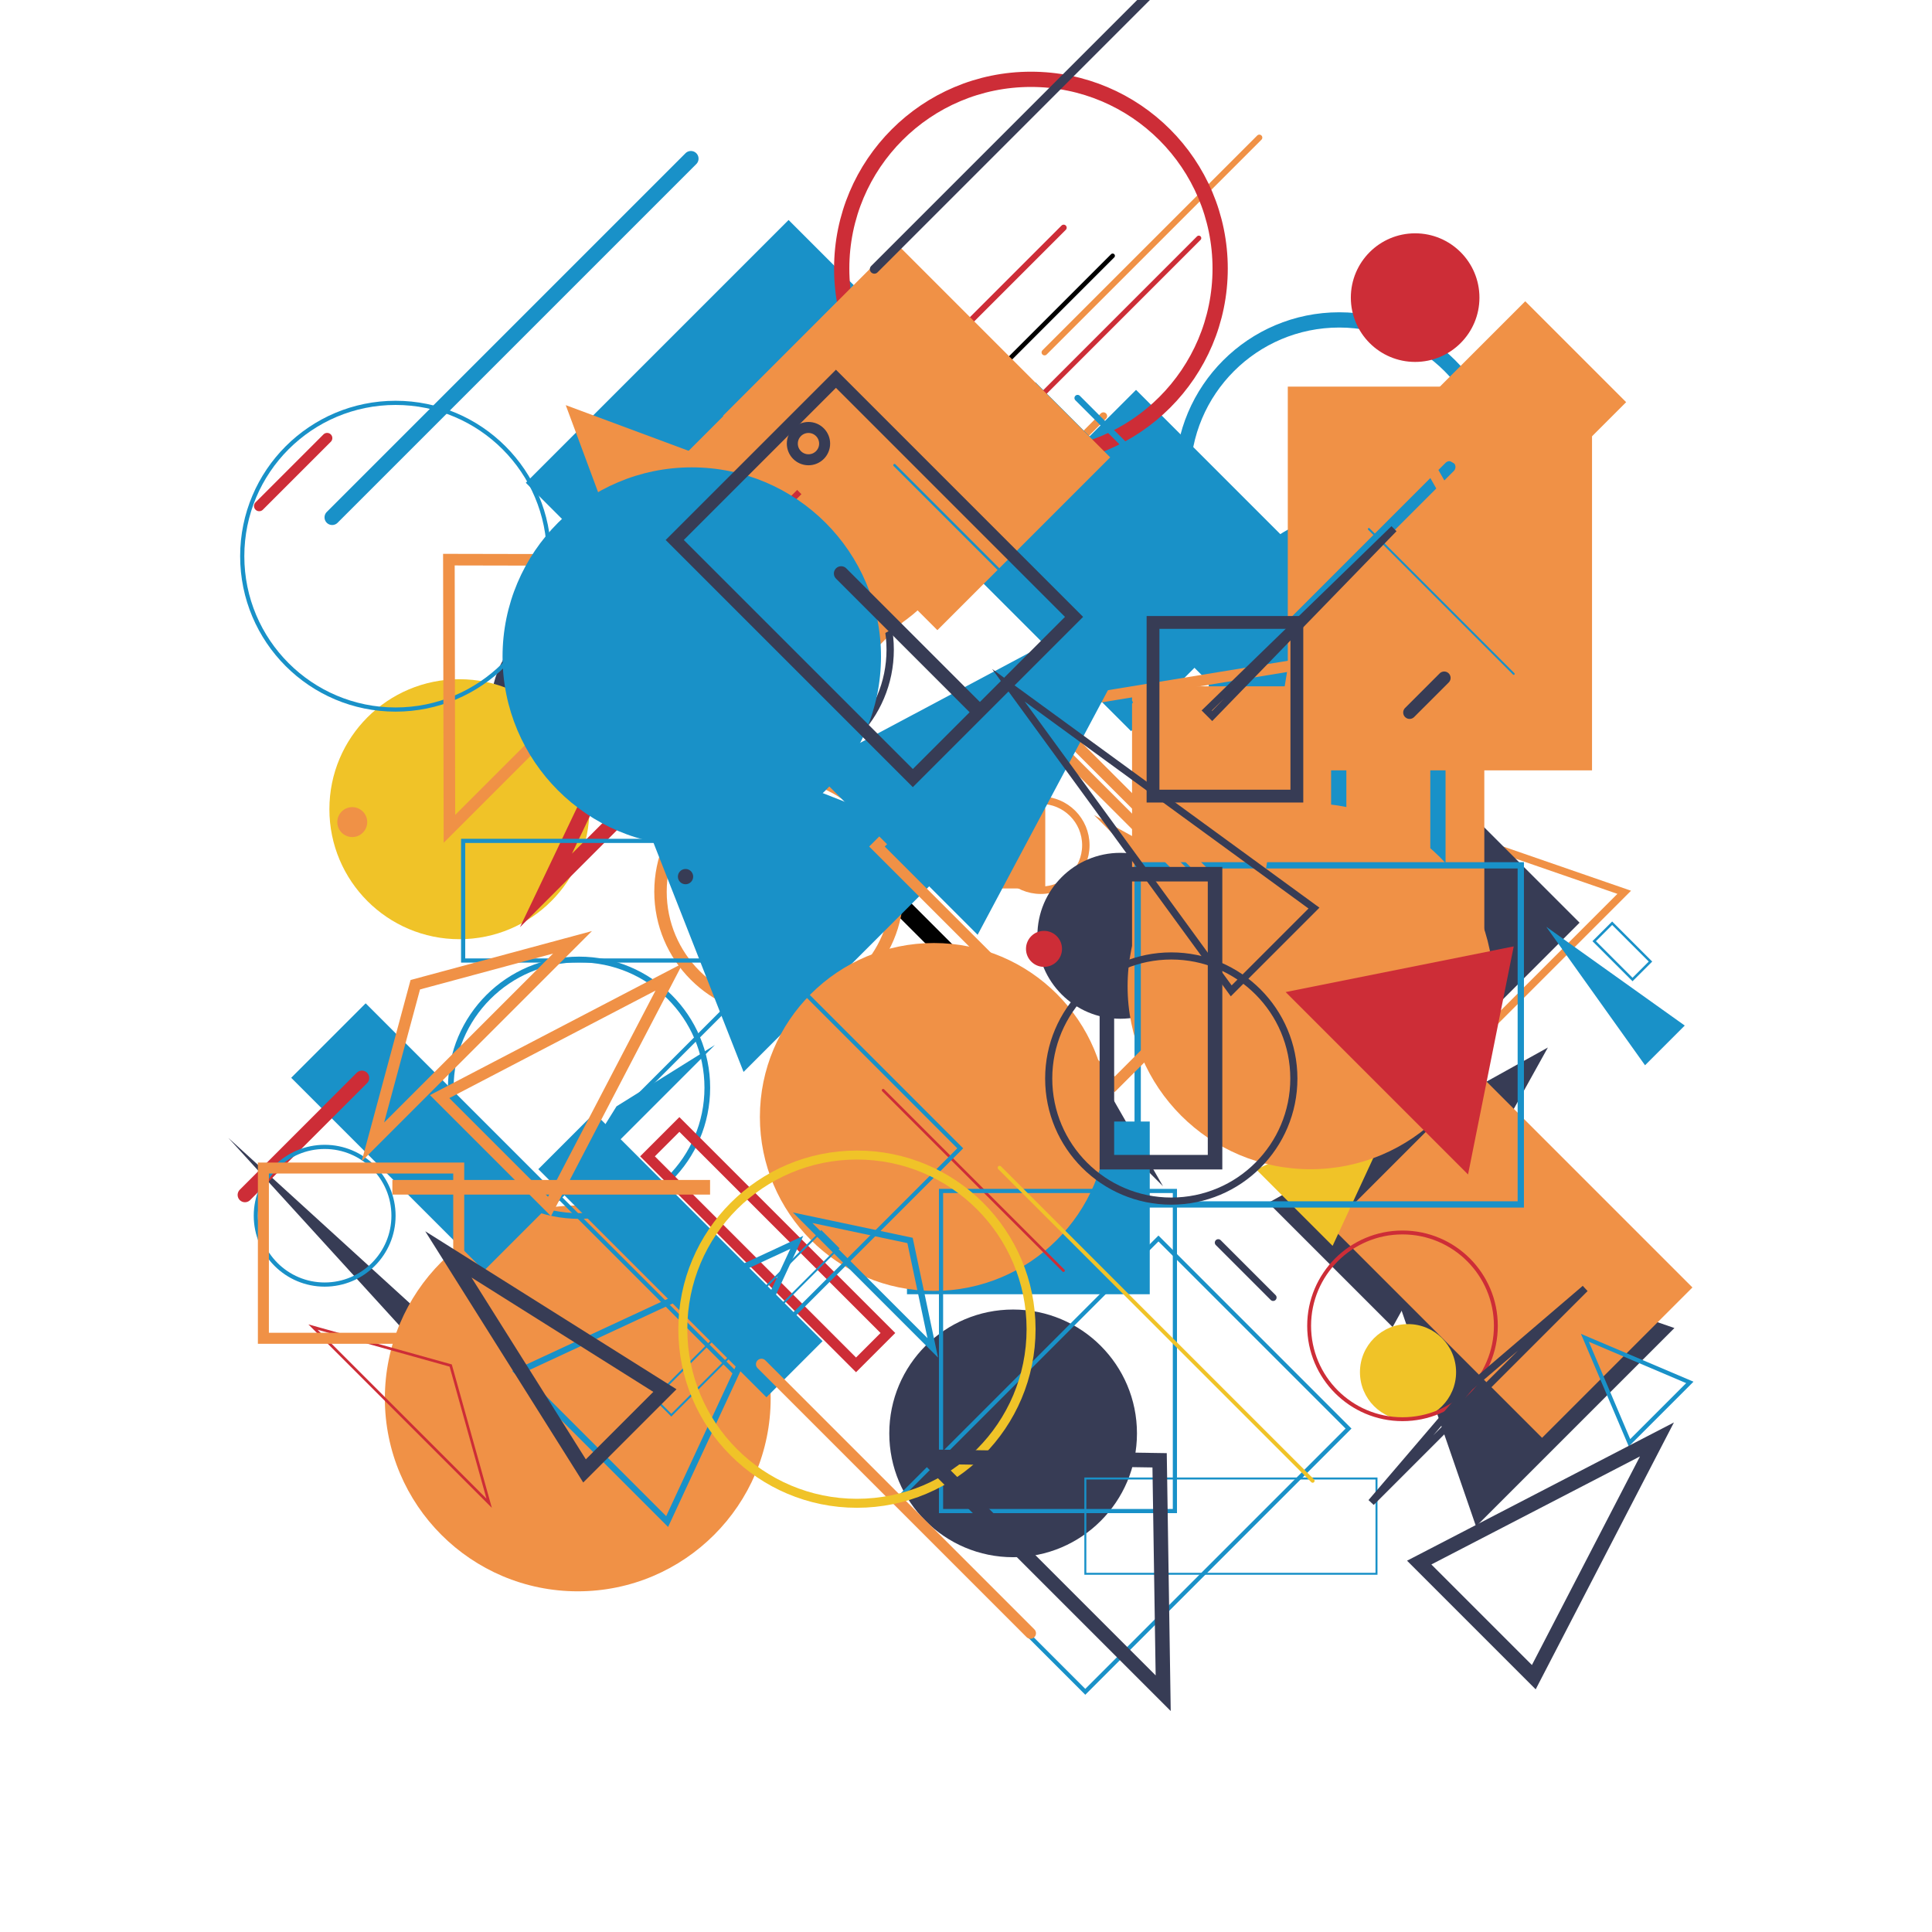 <svg version="1.1" xmlns="http://www.w3.org/2000/svg" xmlns:xlink="http://www.w3.org/1999/xlink" width="1024" height="1024" viewBox="0 0 1024 1024"><defs/><g><path fill="none" stroke="#000000" paint-order="fill stroke markers" d=" M 398.435 401.075 L 514.737 517.377" stroke-linecap="round" stroke-miterlimit="10" stroke-width="9.758" stroke-dasharray=""/><path fill="none" stroke="#000000" paint-order="fill stroke markers" d=" M 394.318 330.992 L 589.734 135.577" stroke-linecap="round" stroke-miterlimit="10" stroke-width="2.385" stroke-dasharray=""/><path fill="rgb(55,60,85)" stroke="none" paint-order="stroke fill markers" d=" M 260.131 375.167 C 260.131 345.928 283.834 322.225 313.073 322.225 C 342.313 322.225 366.016 345.928 366.016 375.167 C 366.016 404.407 342.313 428.11 313.073 428.11 C 283.834 428.11 260.131 404.407 260.131 375.167" fill-opacity="1"/><g><path fill="rgb(55,60,85)" stroke="none" paint-order="stroke fill markers" d=" M 672.253 637.502 L 820.409 555.205 L 738.113 703.362 Z" fill-opacity="1"/></g><path fill="none" stroke="rgb(240,145,70)" paint-order="fill stroke markers" d=" M 350.076 472.586 C 350.076 437.942 378.16 409.858 412.804 409.858 C 447.448 409.858 475.532 437.942 475.532 472.586 C 475.532 507.23 447.448 535.314 412.804 535.314 C 378.16 535.314 350.076 507.23 350.076 472.586" stroke-opacity="1" stroke-linecap="round" stroke-miterlimit="10" stroke-width="6.591" stroke-dasharray=""/><g><path fill="none" stroke="rgb(240,145,70)" paint-order="fill stroke markers" d=" M 398.372 360.287 L 313.386 229.77 L 443.903 314.756 Z" stroke-opacity="1" stroke-linecap="round" stroke-miterlimit="10" stroke-width="6.591" stroke-dasharray=""/></g><path fill="none" stroke="rgb(240,145,70)" paint-order="fill stroke markers" d=" M 430.789 374.553 L 584.83 220.512" stroke-opacity="1" stroke-linecap="round" stroke-miterlimit="10" stroke-width="3.933" stroke-dasharray=""/><g><path fill="none" stroke="rgb(240,145,70)" paint-order="fill stroke markers" d=" M 762.122 571.685 L 709.932 420.744 L 860.873 472.934 Z" stroke-opacity="1" stroke-linecap="round" stroke-miterlimit="10" stroke-width="3.933" stroke-dasharray=""/></g><path fill="none" stroke="rgb(240,145,70)" paint-order="fill stroke markers" d=" M 527.796 447.99 C 527.796 434.813 538.479 424.13 551.657 424.13 C 564.834 424.13 575.517 434.813 575.517 447.99 C 575.517 461.168 564.834 471.851 551.657 471.851 C 538.479 471.851 527.796 461.168 527.796 447.99" stroke-opacity="1" stroke-linecap="round" stroke-miterlimit="10" stroke-width="3.933" stroke-dasharray=""/><path fill="none" stroke="rgb(240,145,70)" paint-order="fill stroke markers" d=" M 640.537 513.715 L 682.24 472.013" stroke-opacity="1" stroke-linecap="round" stroke-miterlimit="10" stroke-width="4.983" stroke-dasharray=""/><path fill="none" stroke="rgb(240,145,70)" paint-order="fill stroke markers" d=" M 553.631 186.777 L 667.475 72.934" stroke-opacity="1" stroke-linecap="round" stroke-miterlimit="10" stroke-width="3.156" stroke-dasharray=""/><path fill="rgb(55,60,85)" stroke="none" paint-order="stroke fill markers" d=" M 549.832 495.99 C 549.832 471.708 569.517 452.023 593.799 452.023 C 618.081 452.023 637.766 471.708 637.766 495.99 C 637.766 520.272 618.081 539.957 593.799 539.957 C 569.517 539.957 549.832 520.272 549.832 495.99" fill-opacity="1"/><g><path fill="rgb(55,60,85)" stroke="none" paint-order="stroke fill markers" d=" M 647.794 541.936 L 768.946 420.785 L 837.203 489.042 L 716.052 610.194 L 647.794 541.936 Z" fill-opacity="1"/></g><path fill="rgb(55,60,85)" stroke="none" paint-order="stroke fill markers" d=" M 471.339 759.716 C 471.339 723.465 500.725 694.078 536.976 694.078 C 573.227 694.078 602.614 723.465 602.614 759.716 C 602.614 795.966 573.227 825.353 536.976 825.353 C 500.725 825.353 471.339 795.966 471.339 759.716" fill-opacity="1"/><g><path fill="rgb(55,60,85)" stroke="none" paint-order="stroke fill markers" d=" M 782.326 809.03 L 726.94 648.497 L 887.474 703.883 Z" fill-opacity="1"/></g><g><path fill="rgb(55,60,85)" stroke="none" paint-order="stroke fill markers" d=" M 503.026 515.34 L 575.092 556.658 L 616.409 628.723 Z" fill-opacity="1"/></g><g><path fill="rgb(55,60,85)" stroke="none" paint-order="stroke fill markers" d=" M 245.514 739.668 L 121.027 603.091 L 257.603 727.578 Z" fill-opacity="1"/></g><path fill="none" stroke="rgb(55,60,85)" paint-order="fill stroke markers" d=" M 342.857 344.324 C 342.857 308.714 371.724 279.846 407.334 279.846 C 442.945 279.846 471.812 308.714 471.812 344.324 C 471.812 379.934 442.945 408.802 407.334 408.802 C 371.724 408.802 342.857 379.934 342.857 344.324" stroke-opacity="1" stroke-linecap="round" stroke-miterlimit="10" stroke-width="3.883" stroke-dasharray=""/><g><path fill="none" stroke="rgb(55,60,85)" paint-order="fill stroke markers" d=" M 284.831 401.377 L 284.831 463.492 L 267.14 463.492 L 267.14 401.377 L 284.831 401.377 Z" stroke-opacity="1" stroke-linecap="round" stroke-miterlimit="10" stroke-width="3.883" stroke-dasharray=""/></g><path fill="none" stroke="rgb(55,60,85)" paint-order="fill stroke markers" d=" M 645.7 658.619 L 674.789 687.708" stroke-opacity="1" stroke-linecap="round" stroke-miterlimit="10" stroke-width="3.657" stroke-dasharray=""/><path fill="rgb(240,145,70)" stroke="none" paint-order="stroke fill markers" d=" M 338.429 257.143 C 338.429 208.066 378.213 168.282 427.29 168.282 C 476.366 168.282 516.15 208.066 516.15 257.143 C 516.15 306.219 476.366 346.003 427.29 346.003 C 378.213 346.003 338.429 306.219 338.429 257.143" fill-opacity="1"/><path fill="rgb(240,145,70)" stroke="none" paint-order="stroke fill markers" d=" M 203.987 741.191 C 203.987 684.725 249.762 638.95 306.228 638.95 C 362.694 638.95 408.469 684.725 408.469 741.191 C 408.469 797.657 362.694 843.431 306.228 843.431 C 249.762 843.431 203.987 797.657 203.987 741.191" fill-opacity="1"/><path fill="none" stroke="rgb(25,145,200)" paint-order="fill stroke markers" d=" M 238.931 576.521 C 238.931 538.978 269.365 508.543 306.908 508.543 C 344.451 508.543 374.886 538.978 374.886 576.521 C 374.886 614.064 344.451 644.498 306.908 644.498 C 269.365 644.498 238.931 614.064 238.931 576.521" stroke-opacity="1" stroke-linecap="round" stroke-miterlimit="10" stroke-width="3.016" stroke-dasharray=""/><path fill="rgb(240,195,40)" stroke="none" paint-order="stroke fill markers" d=" M 174.586 428.896 C 174.586 390.845 205.432 359.998 243.483 359.998 C 281.534 359.998 312.38 390.845 312.38 428.896 C 312.38 466.946 281.534 497.793 243.483 497.793 C 205.432 497.793 174.586 466.946 174.586 428.896" fill-opacity="1"/><path fill="rgb(25,145,200)" stroke="none" paint-order="stroke fill markers" d=" M 640.02 353.233 C 640.02 307.375 677.195 270.199 723.054 270.199 C 768.912 270.199 806.088 307.375 806.088 353.233 C 806.088 399.092 768.912 436.267 723.054 436.267 C 677.195 436.267 640.02 399.092 640.02 353.233" fill-opacity="1"/><g><path fill="rgb(25,145,200)" stroke="none" paint-order="stroke fill markers" d=" M 154.338 571.255 L 193.81 531.782 L 296.022 633.994 L 256.55 673.466 L 154.338 571.255 Z" fill-opacity="1"/></g><g><path fill="rgb(25,145,200)" stroke="none" paint-order="stroke fill markers" d=" M 394.101 568.147 L 317.743 373.859 L 512.032 450.217 Z" fill-opacity="1"/></g><g><path fill="rgb(25,145,200)" stroke="none" paint-order="stroke fill markers" d=" M 278.688 255.876 L 417.963 116.601 L 452.647 151.285 L 313.372 290.56 L 278.688 255.876 Z" fill-opacity="1"/></g><g><path fill="rgb(25,145,200)" stroke="none" paint-order="stroke fill markers" d=" M 609.389 594.436 L 609.389 685.974 L 480.716 685.974 L 480.716 594.436 L 609.389 594.436 Z" fill-opacity="1"/></g><g><path fill="rgb(25,145,200)" stroke="none" paint-order="stroke fill markers" d=" M 481.726 269.763 L 548.842 202.647 L 666.622 320.428 L 599.507 387.544 L 481.726 269.763 Z" fill-opacity="1"/></g><g><path fill="rgb(25,145,200)" stroke="none" paint-order="stroke fill markers" d=" M 871.906 564.613 L 819.542 491.204 L 892.952 543.567 Z" fill-opacity="1"/></g><g><path fill="rgb(25,145,200)" stroke="none" paint-order="stroke fill markers" d=" M 285.319 619.683 L 315.073 589.929 L 435.983 710.839 L 406.229 740.593 L 285.319 619.683 Z" fill-opacity="1"/></g><g><path fill="rgb(25,145,200)" stroke="none" paint-order="stroke fill markers" d=" M 294.251 638.514 L 326.77 586.388 L 378.897 553.868 Z" fill-opacity="1"/></g><g><path fill="rgb(25,145,200)" stroke="none" paint-order="stroke fill markers" d=" M 543.955 264.81 L 602.125 206.64 L 706.3 310.815 L 648.13 368.985 L 543.955 264.81 Z" fill-opacity="1"/></g><path fill="rgb(240,145,70)" stroke="none" paint-order="stroke fill markers" d=" M 402.758 592.013 C 402.758 541.094 444.035 499.817 494.954 499.817 C 545.873 499.817 587.15 541.094 587.15 592.013 C 587.15 642.932 545.873 684.209 494.954 684.209 C 444.035 684.209 402.758 642.932 402.758 592.013" fill-opacity="1"/><g><path fill="rgb(240,145,70)" stroke="none" paint-order="stroke fill markers" d=" M 368.514 399.496 L 299.856 214.737 L 484.615 283.395 Z" fill-opacity="1"/></g><g><path fill="rgb(240,145,70)" stroke="none" paint-order="stroke fill markers" d=" M 579.844 431.989 L 664.039 478.467 L 710.516 562.662 Z" fill-opacity="1"/></g><g><path fill="rgb(240,145,70)" stroke="none" paint-order="stroke fill markers" d=" M 786.717 363.76 L 786.717 536.133 L 600.01 536.133 L 600.01 363.76 L 786.717 363.76 Z" fill-opacity="1"/></g><g><path fill="rgb(240,145,70)" stroke="none" paint-order="stroke fill markers" d=" M 705.444 650.188 L 785.141 570.491 L 897.021 682.371 L 817.324 762.068 L 705.444 650.188 Z" fill-opacity="1"/></g><g><path fill="rgb(240,145,70)" stroke="none" paint-order="stroke fill markers" d=" M 554.013 428.412 L 554.013 470.902 L 510.912 470.902 L 510.912 428.412 L 554.013 428.412 Z" fill-opacity="1"/></g><path fill="none" stroke="rgb(25,145,200)" paint-order="fill stroke markers" d=" M 626.878 252.514 C 626.878 206.699 664.018 169.559 709.833 169.559 C 755.647 169.559 792.787 206.699 792.787 252.514 C 792.787 298.328 755.647 335.468 709.833 335.468 C 664.018 335.468 626.878 298.328 626.878 252.514" stroke-opacity="1" stroke-linecap="round" stroke-miterlimit="10" stroke-width="8.083" stroke-dasharray=""/><g><path fill="none" stroke="rgb(25,145,200)" paint-order="fill stroke markers" d=" M 762.127 392.261 L 762.127 523.236 L 709.553 523.236 L 709.553 392.261 L 762.127 392.261 Z" stroke-opacity="1" stroke-linecap="round" stroke-miterlimit="10" stroke-width="8.083" stroke-dasharray=""/></g><path fill="none" stroke="rgb(205,45,55)" paint-order="fill stroke markers" d=" M 446.121 142.335 C 446.121 86.945 491.023 42.042 546.413 42.042 C 601.804 42.042 646.706 86.945 646.706 142.335 C 646.706 197.725 601.804 242.628 546.413 242.628 C 491.023 242.628 446.121 197.725 446.121 142.335" stroke-opacity="1" stroke-linecap="round" stroke-miterlimit="10" stroke-width="8.083" stroke-dasharray=""/><g><path fill="none" stroke="rgb(205,45,55)" paint-order="fill stroke markers" d=" M 289.375 471.941 L 320.808 406.048 L 386.7 374.615 Z" stroke-opacity="1" stroke-linecap="round" stroke-miterlimit="10" stroke-width="8.083" stroke-dasharray=""/></g><path fill="none" stroke="rgb(205,45,55)" paint-order="fill stroke markers" d=" M 550.117 211.478 L 635.384 126.211" stroke-opacity="1" stroke-linecap="round" stroke-miterlimit="10" stroke-width="2.64" stroke-dasharray=""/><path fill="none" stroke="rgb(205,45,55)" paint-order="fill stroke markers" d=" M 137.386 268.201 L 173.388 232.2" stroke-opacity="1" stroke-linecap="round" stroke-miterlimit="10" stroke-width="5.514" stroke-dasharray=""/><g><path fill="none" stroke="rgb(205,45,55)" paint-order="fill stroke markers" d=" M 343.188 612.888 L 360.086 595.99 L 470.607 706.512 L 453.71 723.409 L 343.188 612.888 Z" stroke-opacity="1" stroke-linecap="round" stroke-miterlimit="10" stroke-width="5.514" stroke-dasharray=""/></g><path fill="none" stroke="rgb(205,45,55)" paint-order="fill stroke markers" d=" M 413.995 270.449 L 563.766 120.678" stroke-opacity="1" stroke-linecap="round" stroke-miterlimit="10" stroke-width="3.201" stroke-dasharray=""/><path fill="none" stroke="rgb(205,45,55)" paint-order="fill stroke markers" d=" M 129.826 633.331 L 191.828 571.329" stroke-opacity="1" stroke-linecap="round" stroke-miterlimit="10" stroke-width="7.756" stroke-dasharray=""/><path fill="none" stroke="rgb(205,45,55)" paint-order="fill stroke markers" d=" M 468.084 577.857 L 563.662 673.435" stroke-opacity="1" stroke-linecap="round" stroke-miterlimit="10" stroke-width="1.435" stroke-dasharray=""/><g><path fill="none" stroke="rgb(205,45,55)" paint-order="fill stroke markers" d=" M 165.892 703.38 L 238.884 723.76 L 259.264 796.752 Z" stroke-opacity="1" stroke-linecap="round" stroke-miterlimit="10" stroke-width="1.435" stroke-dasharray=""/></g><path fill="rgb(205,45,55)" stroke="none" paint-order="stroke fill markers" d=" M 715.972 157.745 C 715.972 138.922 731.231 123.663 750.054 123.663 C 768.877 123.663 784.136 138.922 784.136 157.745 C 784.136 176.568 768.877 191.827 750.054 191.827 C 731.231 191.827 715.972 176.568 715.972 157.745" fill-opacity="1"/><path fill="rgb(240,195,40)" stroke="none" paint-order="stroke fill markers" d=" M 720.804 727.276 C 720.804 713.205 732.21 701.799 746.28 701.799 C 760.351 701.799 771.757 713.205 771.757 727.276 C 771.757 741.346 760.351 752.752 746.28 752.752 C 732.21 752.752 720.804 741.346 720.804 727.276" fill-opacity="1"/><g><path fill="rgb(240,195,40)" stroke="none" paint-order="stroke fill markers" d=" M 665.811 619.835 L 741.211 584.937 L 706.312 660.337 Z" fill-opacity="1"/></g><path fill="rgb(55,60,85)" stroke="none" paint-order="stroke fill markers" d=" M 359.301 464.625 C 359.301 462.389 361.114 460.577 363.349 460.577 C 365.585 460.577 367.397 462.389 367.397 464.625 C 367.397 466.861 365.585 468.673 363.349 468.673 C 361.114 468.673 359.301 466.861 359.301 464.625" fill-opacity="1"/><path fill="rgb(240,145,70)" stroke="none" paint-order="stroke fill markers" d=" M 597.652 522.785 C 597.652 469.253 641.048 425.858 694.579 425.858 C 748.11 425.858 791.506 469.253 791.506 522.785 C 791.506 576.316 748.11 619.712 694.579 619.712 C 641.048 619.712 597.652 576.316 597.652 522.785" fill-opacity="1"/><g><path fill="rgb(240,145,70)" stroke="none" paint-order="stroke fill markers" d=" M 383.2 220.364 L 474.796 128.768 L 588.428 242.4 L 496.832 333.996 L 383.2 220.364 Z" fill-opacity="1"/></g><g><path fill="rgb(240,145,70)" stroke="none" paint-order="stroke fill markers" d=" M 843.807 204.92 L 843.807 408.305 L 682.556 408.305 L 682.556 204.92 L 843.807 204.92 Z" fill-opacity="1"/></g><path fill="none" stroke="rgb(25,145,200)" paint-order="fill stroke markers" d=" M 135.599 644.362 C 135.599 624.213 151.933 607.879 172.082 607.879 C 192.23 607.879 208.564 624.213 208.564 644.362 C 208.564 664.51 192.23 680.844 172.082 680.844 C 151.933 680.844 135.599 664.51 135.599 644.362" stroke-opacity="1" stroke-linecap="round" stroke-miterlimit="10" stroke-width="2.215" stroke-dasharray=""/><g><path fill="none" stroke="rgb(25,145,200)" paint-order="fill stroke markers" d=" M 395.947 445.675 L 395.947 509.085 L 245.475 509.085 L 245.475 445.675 L 395.947 445.675 Z" stroke-opacity="1" stroke-linecap="round" stroke-miterlimit="10" stroke-width="2.215" stroke-dasharray=""/></g><g><path fill="none" stroke="rgb(25,145,200)" paint-order="fill stroke markers" d=" M 290.581 628.732 L 409.816 509.497 L 508.947 608.627 L 389.712 727.863 L 290.581 628.732 Z" stroke-opacity="1" stroke-linecap="round" stroke-miterlimit="10" stroke-width="2.215" stroke-dasharray=""/></g><g><path fill="none" stroke="rgb(25,145,200)" paint-order="fill stroke markers" d=" M 622.719 631.228 L 622.719 800.892 L 498.765 800.892 L 498.765 631.228 L 622.719 631.228 Z" stroke-opacity="1" stroke-linecap="round" stroke-miterlimit="10" stroke-width="2.215" stroke-dasharray=""/></g><g><path fill="none" stroke="rgb(25,145,200)" paint-order="fill stroke markers" d=" M 474.481 795.952 L 614.007 656.426 L 714.751 757.171 L 575.225 896.697 L 474.481 795.952 Z" stroke-opacity="1" stroke-linecap="round" stroke-miterlimit="10" stroke-width="2.215" stroke-dasharray=""/></g><g><path fill="none" stroke="rgb(25,145,200)" paint-order="fill stroke markers" d=" M 863.663 764.687 L 840.027 709.067 L 895.647 732.703 Z" stroke-opacity="1" stroke-linecap="round" stroke-miterlimit="10" stroke-width="2.215" stroke-dasharray=""/></g><path fill="none" stroke="rgb(25,145,200)" paint-order="fill stroke markers" d=" M 128.39 294.799 C 128.39 249.912 164.779 213.524 209.666 213.524 C 254.553 213.524 290.941 249.912 290.941 294.799 C 290.941 339.686 254.553 376.075 209.666 376.075 C 164.779 376.075 128.39 339.686 128.39 294.799" stroke-opacity="1" stroke-linecap="round" stroke-miterlimit="10" stroke-width="2.215" stroke-dasharray=""/><path fill="none" stroke="rgb(25,145,200)" paint-order="fill stroke markers" d=" M 474.099 246.538 L 599.788 372.227" stroke-opacity="1" stroke-linecap="round" stroke-miterlimit="10" stroke-width="1.302" stroke-dasharray=""/><g><path fill="none" stroke="rgb(25,145,200)" paint-order="fill stroke markers" d=" M 844.957 498.845 L 854.473 489.329 L 874.79 509.645 L 865.273 519.162 L 844.957 498.845 Z" stroke-opacity="1" stroke-linecap="round" stroke-miterlimit="10" stroke-width="1.302" stroke-dasharray=""/></g><path fill="none" stroke="rgb(25,145,200)" paint-order="fill stroke markers" d=" M 176.056 274.216 L 366.193 84.079" stroke-opacity="1" stroke-linecap="round" stroke-miterlimit="10" stroke-width="8.107" stroke-dasharray=""/><path fill="none" stroke="rgb(25,145,200)" paint-order="fill stroke markers" d=" M 725.53 280.393 L 802.307 357.17" stroke-opacity="1" stroke-linecap="round" stroke-miterlimit="10" stroke-width="1.049" stroke-dasharray=""/><g><path fill="none" stroke="rgb(25,145,200)" paint-order="fill stroke markers" d=" M 729.571 783.637 L 729.571 834.137 L 575.255 834.137 L 575.255 783.637 L 729.571 783.637 Z" stroke-opacity="1" stroke-linecap="round" stroke-miterlimit="10" stroke-width="1.049" stroke-dasharray=""/></g><g><path fill="none" stroke="rgb(25,145,200)" paint-order="fill stroke markers" d=" M 346.859 741.106 L 435.282 652.682 L 444.243 661.642 L 355.819 750.066 L 346.859 741.106 Z" stroke-opacity="1" stroke-linecap="round" stroke-miterlimit="10" stroke-width="1.049" stroke-dasharray=""/></g><path fill="none" stroke="rgb(25,145,200)" paint-order="fill stroke markers" d=" M 571.148 210.96 L 616.863 256.675" stroke-opacity="1" stroke-linecap="round" stroke-miterlimit="10" stroke-width="3.337" stroke-dasharray=""/><g><path fill="none" stroke="rgb(25,145,200)" paint-order="fill stroke markers" d=" M 274.336 727.198 L 422.31 658.485 L 353.596 806.458 Z" stroke-opacity="1" stroke-linecap="round" stroke-miterlimit="10" stroke-width="3.337" stroke-dasharray=""/></g><g><path fill="none" stroke="rgb(25,145,200)" paint-order="fill stroke markers" d=" M 806.049 458.644 L 806.049 638.364 L 602.99 638.364 L 602.99 458.644 L 806.049 458.644 Z" stroke-opacity="1" stroke-linecap="round" stroke-miterlimit="10" stroke-width="3.337" stroke-dasharray=""/></g><g><path fill="none" stroke="rgb(25,145,200)" paint-order="fill stroke markers" d=" M 425.412 645.426 L 482.339 657.466 L 494.379 714.393 Z" stroke-opacity="1" stroke-linecap="round" stroke-miterlimit="10" stroke-width="3.337" stroke-dasharray=""/></g><path fill="none" stroke="rgb(25,145,200)" paint-order="fill stroke markers" d=" M 684.803 331.029 L 768.349 247.483" stroke-opacity="1" stroke-linecap="round" stroke-miterlimit="10" stroke-width="6.143" stroke-dasharray=""/><path fill="none" stroke="rgb(240,145,70)" paint-order="fill stroke markers" d=" M 343.225 332.156 C 343.225 310.921 360.44 293.707 381.675 293.707 C 402.91 293.707 420.124 310.921 420.124 332.156 C 420.124 353.391 402.91 370.605 381.675 370.605 C 360.44 370.605 343.225 353.391 343.225 332.156" stroke-opacity="1" stroke-linecap="round" stroke-miterlimit="10" stroke-width="6.143" stroke-dasharray=""/><g><path fill="none" stroke="rgb(240,145,70)" paint-order="fill stroke markers" d=" M 197.636 605.248 L 220.116 521.923 L 303.441 499.444 Z" stroke-opacity="1" stroke-linecap="round" stroke-miterlimit="10" stroke-width="6.143" stroke-dasharray=""/></g><g><path fill="none" stroke="rgb(240,145,70)" paint-order="fill stroke markers" d=" M 233.013 581.224 L 354.673 517.786 L 291.235 639.445 Z" stroke-opacity="1" stroke-linecap="round" stroke-miterlimit="10" stroke-width="6.143" stroke-dasharray=""/></g><g><path fill="none" stroke="rgb(240,145,70)" paint-order="fill stroke markers" d=" M 238.212 439.289 L 237.918 296.623 L 380.584 296.917 Z" stroke-opacity="1" stroke-linecap="round" stroke-miterlimit="10" stroke-width="6.143" stroke-dasharray=""/></g><path fill="none" stroke="rgb(240,145,70)" paint-order="fill stroke markers" d=" M 403.589 723.073 L 546.179 865.662" stroke-opacity="1" stroke-linecap="round" stroke-miterlimit="10" stroke-width="5.829" stroke-dasharray=""/><g><path fill="none" stroke="rgb(240,145,70)" paint-order="fill stroke markers" d=" M 243.131 619.081 L 243.131 709.316 L 139.598 709.316 L 139.598 619.081 L 243.131 619.081 Z" stroke-opacity="1" stroke-linecap="round" stroke-miterlimit="10" stroke-width="5.829" stroke-dasharray=""/></g><g><path fill="none" stroke="rgb(240,145,70)" paint-order="fill stroke markers" d=" M 464.809 448.679 L 539.076 374.413 L 665.089 500.426 L 590.823 574.693 L 464.809 448.679 Z" stroke-opacity="1" stroke-linecap="round" stroke-miterlimit="10" stroke-width="5.829" stroke-dasharray=""/></g><g><path fill="none" stroke="rgb(240,145,70)" paint-order="fill stroke markers" d=" M 768.555 265.856 L 747.739 229.221 L 784.375 250.036 Z" stroke-opacity="1" stroke-linecap="round" stroke-miterlimit="10" stroke-width="5.829" stroke-dasharray=""/></g><g><path fill="none" stroke="rgb(240,145,70)" paint-order="fill stroke markers" d=" M 550.339 374.797 L 685.686 352.657 L 663.545 488.004 Z" stroke-opacity="1" stroke-linecap="round" stroke-miterlimit="10" stroke-width="5.829" stroke-dasharray=""/></g><g><path fill="none" stroke="rgb(240,145,70)" paint-order="fill stroke markers" d=" M 373.438 628.314 L 373.438 630.232 L 210.882 630.232 L 210.882 628.314 L 373.438 628.314 Z" stroke-opacity="1" stroke-linecap="round" stroke-miterlimit="10" stroke-width="5.829" stroke-dasharray=""/></g><path fill="none" stroke="rgb(55,60,85)" paint-order="fill stroke markers" d=" M 419.947 235.126 C 419.947 230.397 423.781 226.563 428.51 226.563 C 433.239 226.563 437.073 230.397 437.073 235.126 C 437.073 239.855 433.239 243.689 428.51 243.689 C 423.781 243.689 419.947 239.855 419.947 235.126" stroke-opacity="1" stroke-linecap="round" stroke-miterlimit="10" stroke-width="5.829" stroke-dasharray=""/><path fill="none" stroke="rgb(55,60,85)" paint-order="fill stroke markers" d=" M 463.421 142.674 L 644.25 -38.155" stroke-opacity="1" stroke-linecap="round" stroke-miterlimit="10" stroke-width="4.763" stroke-dasharray=""/><path fill="none" stroke="rgb(240,195,40)" paint-order="fill stroke markers" d=" M 361.91 704.483 C 361.91 653.513 403.229 612.193 454.2 612.193 C 505.17 612.193 546.49 653.513 546.49 704.483 C 546.49 755.453 505.17 796.773 454.2 796.773 C 403.229 796.773 361.91 755.453 361.91 704.483" stroke-opacity="1" stroke-linecap="round" stroke-miterlimit="10" stroke-width="4.763" stroke-dasharray=""/><path fill="none" stroke="rgb(240,195,40)" paint-order="fill stroke markers" d=" M 529.809 618.924 L 695.737 784.852" stroke-opacity="1" stroke-linecap="round" stroke-miterlimit="10" stroke-width="2.053" stroke-dasharray=""/><path fill="none" stroke="rgb(205,45,55)" paint-order="fill stroke markers" d=" M 693.867 702.721 C 693.867 675.391 716.022 653.236 743.352 653.236 C 770.681 653.236 792.837 675.391 792.837 702.721 C 792.837 730.05 770.681 752.205 743.352 752.205 C 716.022 752.205 693.867 730.05 693.867 702.721" stroke-opacity="1" stroke-linecap="round" stroke-miterlimit="10" stroke-width="2.053" stroke-dasharray=""/><path fill="rgb(240,145,70)" stroke="none" paint-order="stroke fill markers" d=" M 178.779 435.726 C 178.779 431.347 182.328 427.798 186.707 427.798 C 191.085 427.798 194.634 431.347 194.634 435.726 C 194.634 440.104 191.085 443.653 186.707 443.653 C 182.328 443.653 178.779 440.104 178.779 435.726" fill-opacity="1"/><g><path fill="rgb(240,145,70)" stroke="none" paint-order="stroke fill markers" d=" M 760.777 207.319 L 808.414 159.682 L 861.888 213.157 L 814.252 260.794 L 760.777 207.319 Z" fill-opacity="1"/></g><path fill="rgb(25,145,200)" stroke="none" paint-order="stroke fill markers" d=" M 266.363 348.001 C 266.363 292.611 311.265 247.709 366.655 247.709 C 422.044 247.709 466.946 292.611 466.946 348.001 C 466.946 403.39 422.044 448.293 366.655 448.293 C 311.265 448.293 266.363 403.39 266.363 348.001" fill-opacity="1"/><g><path fill="rgb(25,145,200)" stroke="none" paint-order="stroke fill markers" d=" M 430.134 407.432 L 618.5 307.096 L 518.164 495.462 Z" fill-opacity="1"/></g><path fill="rgb(205,45,55)" stroke="none" paint-order="stroke fill markers" d=" M 543.795 502.921 C 543.795 497.649 548.069 493.376 553.341 493.376 C 558.612 493.376 562.886 497.649 562.886 502.921 C 562.886 508.193 558.612 512.466 553.341 512.466 C 548.069 512.466 543.795 508.193 543.795 502.921" fill-opacity="1"/><g><path fill="rgb(205,45,55)" stroke="none" paint-order="stroke fill markers" d=" M 681.419 525.821 L 802.301 501.614 L 778.094 622.496 Z" fill-opacity="1"/></g><path fill="none" stroke="rgb(55,60,85)" paint-order="fill stroke markers" d=" M 555.834 571.642 C 555.834 535.761 584.922 506.674 620.803 506.674 C 656.684 506.674 685.771 535.761 685.771 571.642 C 685.771 607.523 656.684 636.61 620.803 636.61 C 584.922 636.61 555.834 607.523 555.834 571.642" stroke-opacity="1" stroke-linecap="round" stroke-miterlimit="10" stroke-width="3.779" stroke-dasharray=""/><g><path fill="none" stroke="rgb(55,60,85)" paint-order="fill stroke markers" d=" M 726.769 796.305 L 779.013 735.199 L 840.12 682.955 Z" stroke-opacity="1" stroke-linecap="round" stroke-miterlimit="10" stroke-width="3.779" stroke-dasharray=""/></g><g><path fill="none" stroke="rgb(55,60,85)" paint-order="fill stroke markers" d=" M 639.571 376.581 L 738.818 280.239 L 642.475 379.485 Z" stroke-opacity="1" stroke-linecap="round" stroke-miterlimit="10" stroke-width="3.779" stroke-dasharray=""/></g><g><path fill="none" stroke="rgb(55,60,85)" paint-order="fill stroke markers" d=" M 652.574 525.173 L 534.477 363.211 L 696.44 481.308 Z" stroke-opacity="1" stroke-linecap="round" stroke-miterlimit="10" stroke-width="3.779" stroke-dasharray=""/></g><path fill="none" stroke="rgb(55,60,85)" paint-order="fill stroke markers" d=" M 445.826 303.964 L 517.624 375.762" stroke-opacity="1" stroke-linecap="round" stroke-miterlimit="10" stroke-width="7.701" stroke-dasharray=""/><g><path fill="none" stroke="rgb(55,60,85)" paint-order="fill stroke markers" d=" M 644.001 463.334 L 644.001 615.988 L 586.675 615.988 L 586.675 463.334 L 644.001 463.334 Z" stroke-opacity="1" stroke-linecap="round" stroke-miterlimit="10" stroke-width="7.701" stroke-dasharray=""/></g><g><path fill="none" stroke="rgb(55,60,85)" paint-order="fill stroke markers" d=" M 752.206 828.2 L 878.221 762.926 L 812.948 888.941 Z" stroke-opacity="1" stroke-linecap="round" stroke-miterlimit="10" stroke-width="7.701" stroke-dasharray=""/></g><g><path fill="none" stroke="rgb(55,60,85)" paint-order="fill stroke markers" d=" M 309.817 779.621 L 237.639 664.85 L 352.411 737.028 Z" stroke-opacity="1" stroke-linecap="round" stroke-miterlimit="10" stroke-width="7.701" stroke-dasharray=""/></g><g><path fill="none" stroke="rgb(55,60,85)" paint-order="fill stroke markers" d=" M 491.165 772.088 L 614.616 773.987 L 616.516 897.438 Z" stroke-opacity="1" stroke-linecap="round" stroke-miterlimit="10" stroke-width="7.701" stroke-dasharray=""/></g><path fill="none" stroke="rgb(55,60,85)" paint-order="fill stroke markers" d=" M 747.119 377.645 L 765.452 359.312" stroke-opacity="1" stroke-linecap="round" stroke-miterlimit="10" stroke-width="6.795" stroke-dasharray=""/><g><path fill="none" stroke="rgb(55,60,85)" paint-order="fill stroke markers" d=" M 357.622 286.208 L 443.066 200.765 L 569.265 326.964 L 483.822 412.407 L 357.622 286.208 Z" stroke-opacity="1" stroke-linecap="round" stroke-miterlimit="10" stroke-width="6.795" stroke-dasharray=""/></g><g><path fill="none" stroke="rgb(55,60,85)" paint-order="fill stroke markers" d=" M 687.362 329.91 L 687.362 421.954 L 611.128 421.954 L 611.128 329.91 L 687.362 329.91 Z" stroke-opacity="1" stroke-linecap="round" stroke-miterlimit="10" stroke-width="6.795" stroke-dasharray=""/></g></g></svg>